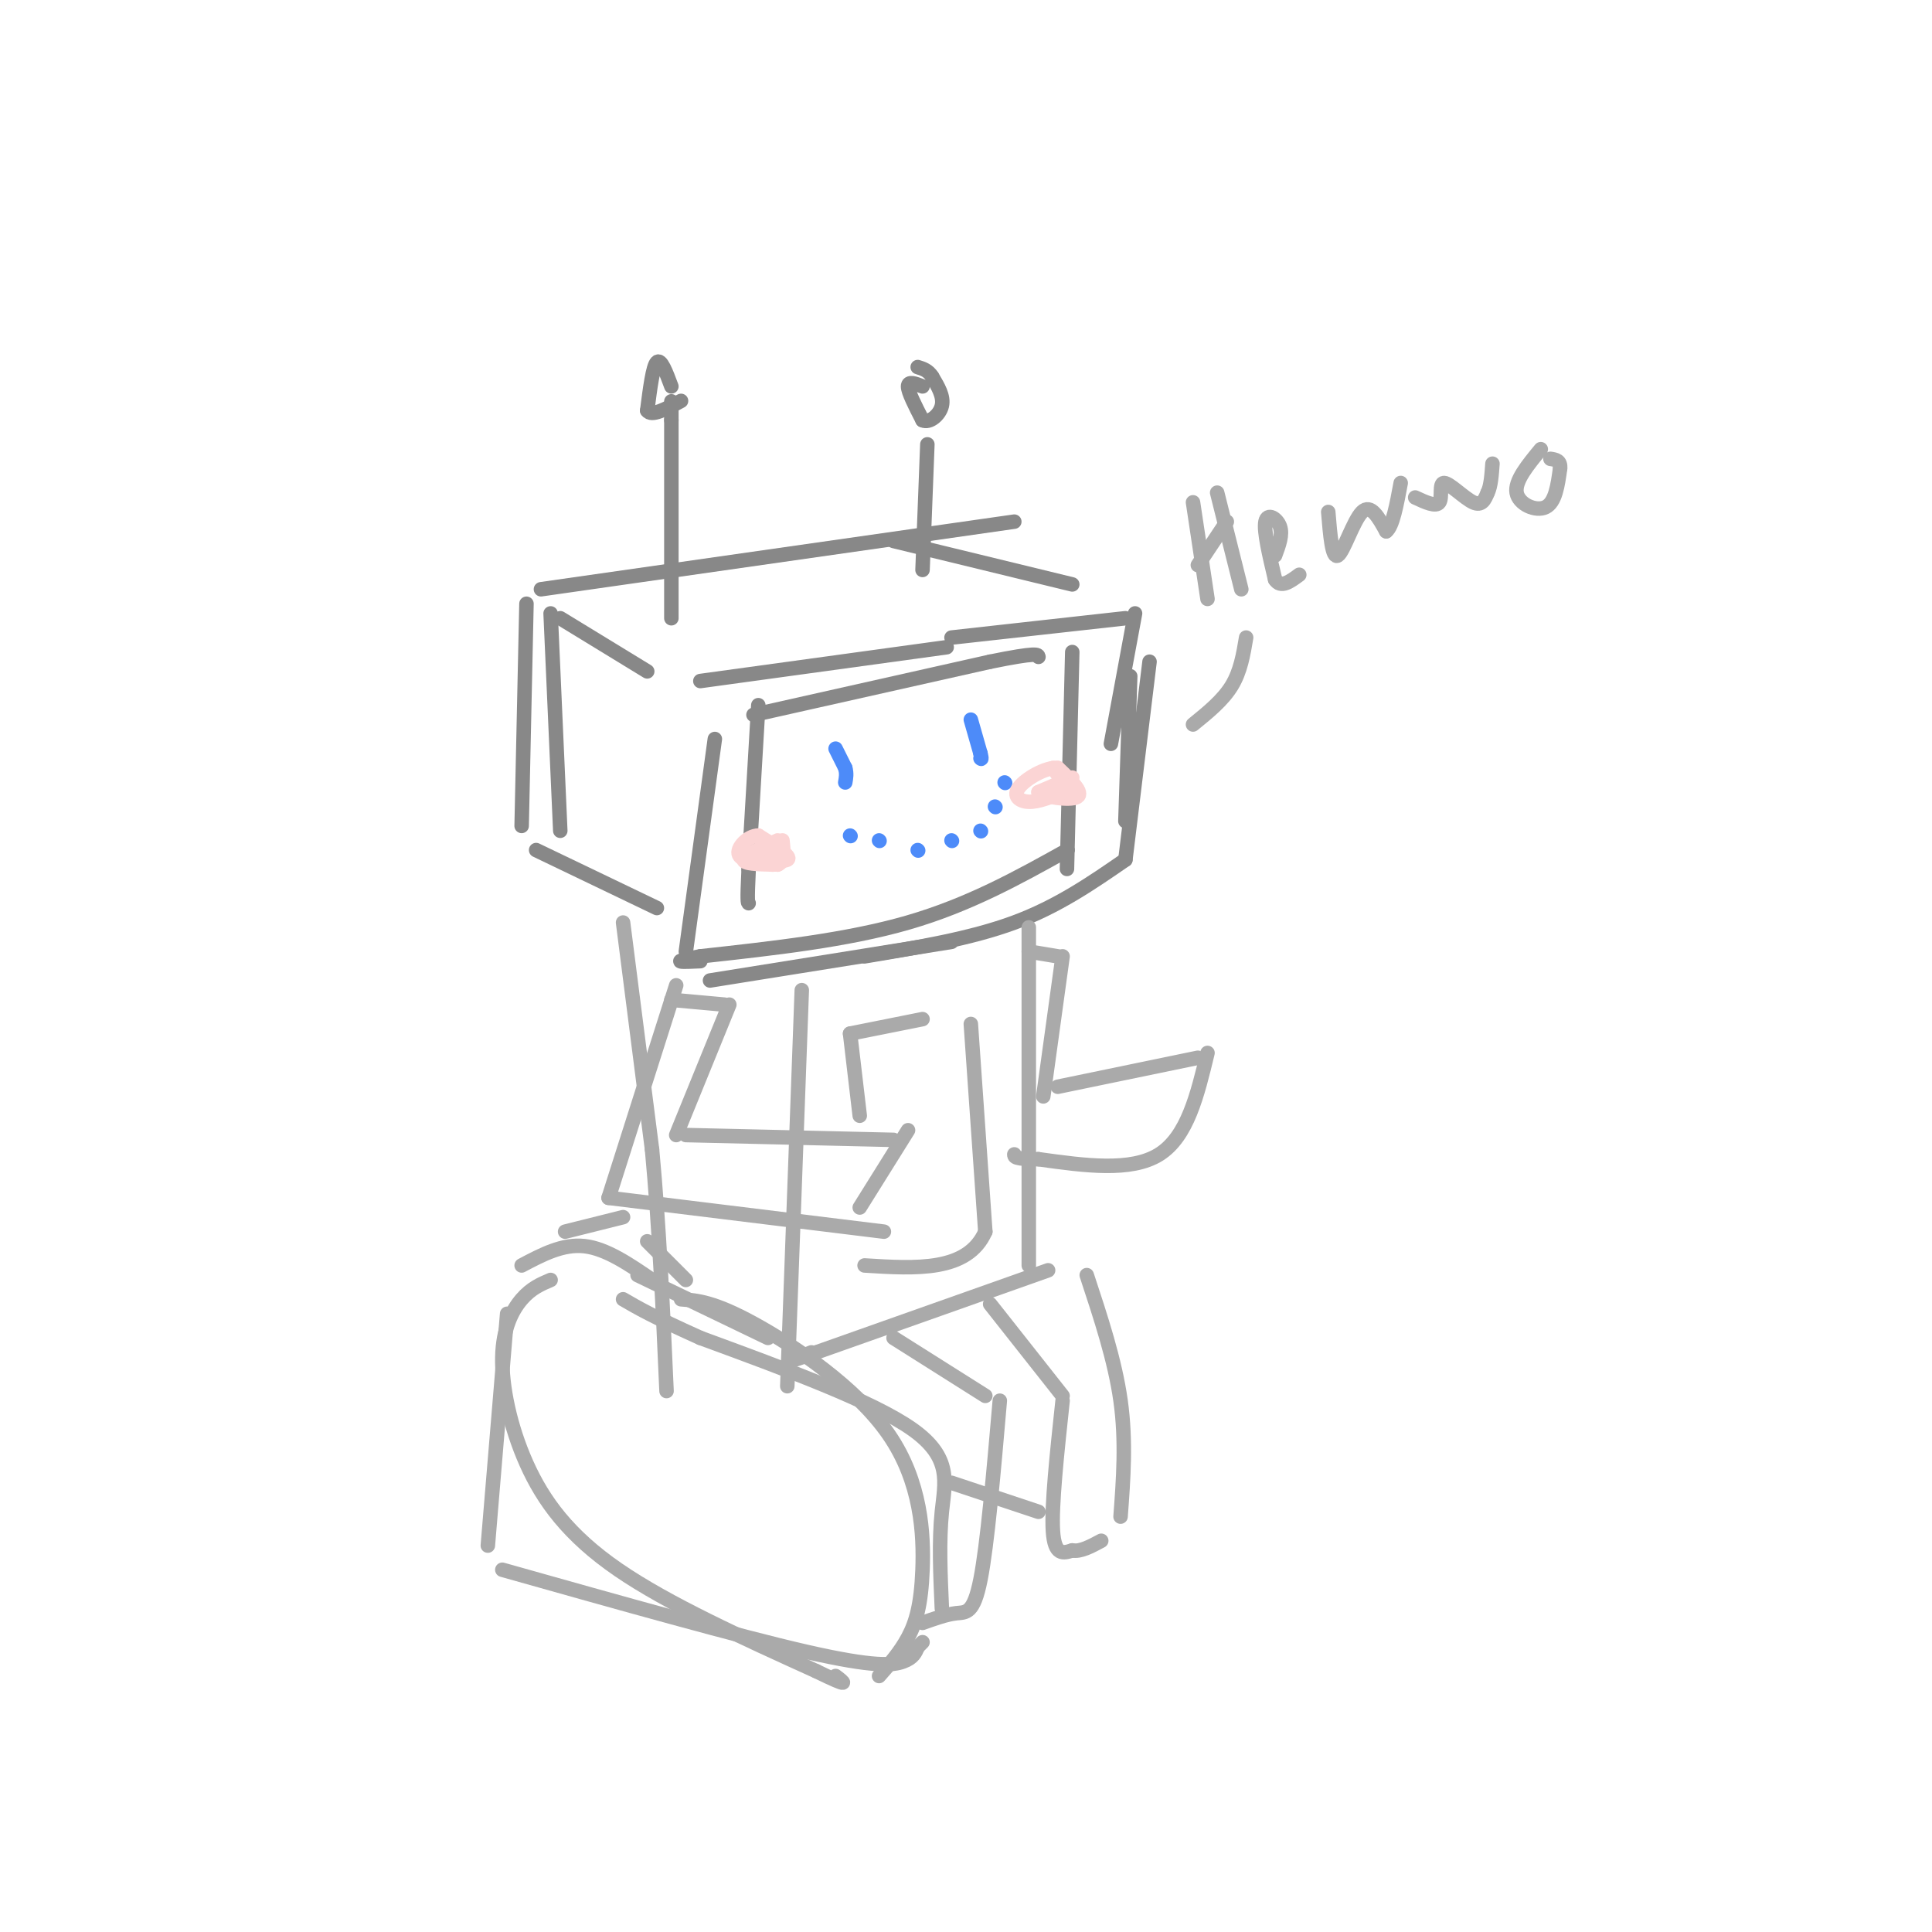 <svg viewBox='0 0 400 400' version='1.1' xmlns='http://www.w3.org/2000/svg' xmlns:xlink='http://www.w3.org/1999/xlink'><g fill='none' stroke='rgb(136,136,136)' stroke-width='3' stroke-linecap='round' stroke-linejoin='round'><path d='M145,141c0.000,0.000 51.000,-7.000 51,-7'/><path d='M197,132c0.000,0.000 36.000,-4.000 36,-4'/><path d='M235,127c0.000,0.000 -5.000,27.000 -5,27'/><path d='M234,140c0.000,0.000 -1.000,30.000 -1,30'/><path d='M238,137c0.000,0.000 -5.000,41.000 -5,41'/><path d='M233,178c-7.000,4.833 -14.000,9.667 -23,13c-9.000,3.333 -20.000,5.167 -31,7'/><path d='M147,203c0.000,0.000 50.000,-8.000 50,-8'/><path d='M148,153c0.000,0.000 -6.000,44.000 -6,44'/><path d='M134,139c0.000,0.000 -18.000,-11.000 -18,-11'/><path d='M109,125c0.000,0.000 -1.000,46.000 -1,46'/><path d='M114,127c0.000,0.000 2.000,45.000 2,45'/><path d='M111,176c0.000,0.000 25.000,12.000 25,12'/><path d='M112,122c0.000,0.000 98.000,-14.000 98,-14'/><path d='M185,112c0.000,0.000 37.000,9.000 37,9'/><path d='M191,118c0.000,0.000 1.000,-26.000 1,-26'/><path d='M191,80c-1.500,-0.583 -3.000,-1.167 -3,0c0.000,1.167 1.500,4.083 3,7'/><path d='M191,87c1.444,0.689 3.556,-1.089 4,-3c0.444,-1.911 -0.778,-3.956 -2,-6'/><path d='M193,78c-0.833,-1.333 -1.917,-1.667 -3,-2'/><path d='M139,128c0.000,0.000 0.000,-41.000 0,-41'/><path d='M139,87c0.000,-6.833 0.000,-3.417 0,0'/><path d='M139,80c-1.083,-2.917 -2.167,-5.833 -3,-5c-0.833,0.833 -1.417,5.417 -2,10'/><path d='M134,85c0.833,1.333 3.917,-0.333 7,-2'/><path d='M157,146c0.000,0.000 -2.000,34.000 -2,34'/><path d='M155,180c-0.333,6.833 -0.167,6.917 0,7'/><path d='M156,148c0.000,0.000 49.000,-11.000 49,-11'/><path d='M205,137c9.833,-2.000 9.917,-1.500 10,-1'/><path d='M222,135c0.000,0.000 -1.000,41.000 -1,41'/><path d='M221,176c-0.167,6.833 -0.083,3.417 0,0'/><path d='M221,176c-10.167,5.667 -20.333,11.333 -33,15c-12.667,3.667 -27.833,5.333 -43,7'/><path d='M145,198c-7.167,1.333 -3.583,1.167 0,1'/></g>
<g fill='none' stroke='rgb(77,139,249)' stroke-width='3' stroke-linecap='round' stroke-linejoin='round'><path d='M173,155c0.000,0.000 2.000,4.000 2,4'/><path d='M175,159c0.333,1.167 0.167,2.083 0,3'/><path d='M201,149c0.000,0.000 2.000,7.000 2,7'/><path d='M203,156c0.333,1.333 0.167,1.167 0,1'/><path d='M176,173c0.000,0.000 0.100,0.100 0.1,0.1'/><path d='M182,174c0.000,0.000 0.100,0.100 0.1,0.1'/><path d='M190,176c0.000,0.000 0.100,0.100 0.1,0.1'/><path d='M197,174c0.000,0.000 0.100,0.100 0.1,0.1'/><path d='M203,172c0.000,0.000 0.100,0.100 0.1,0.1'/><path d='M206,167c0.000,0.000 0.100,0.100 0.1,0.1'/><path d='M208,162c0.000,0.000 0.100,0.100 0.1,0.1'/></g>
<g fill='none' stroke='rgb(170,170,170)' stroke-width='3' stroke-linecap='round' stroke-linejoin='round'><path d='M247,150c3.083,-2.500 6.167,-5.000 8,-8c1.833,-3.000 2.417,-6.500 3,-10'/><path d='M247,104c0.000,0.000 3.000,20.000 3,20'/><path d='M248,117c0.000,0.000 6.000,-9.000 6,-9'/><path d='M252,102c0.000,0.000 5.000,20.000 5,20'/><path d='M264,115c0.800,-2.156 1.600,-4.311 1,-6c-0.600,-1.689 -2.600,-2.911 -3,-1c-0.400,1.911 0.800,6.956 2,12'/><path d='M264,120c1.167,1.833 3.083,0.417 5,-1'/><path d='M275,106c0.400,4.889 0.800,9.778 2,9c1.200,-0.778 3.200,-7.222 5,-9c1.800,-1.778 3.400,1.111 5,4'/><path d='M287,110c1.333,-1.000 2.167,-5.500 3,-10'/><path d='M293,103c2.161,1.006 4.321,2.012 5,1c0.679,-1.012 -0.125,-4.042 1,-4c1.125,0.042 4.179,3.155 6,4c1.821,0.845 2.411,-0.577 3,-2'/><path d='M308,102c0.667,-1.333 0.833,-3.667 1,-6'/><path d='M319,93c-2.711,3.289 -5.422,6.578 -5,9c0.422,2.422 3.978,3.978 6,3c2.022,-0.978 2.511,-4.489 3,-8'/><path d='M323,97c0.167,-1.667 -0.917,-1.833 -2,-2'/><path d='M129,191c0.000,0.000 6.000,47.000 6,47'/><path d='M135,238c1.500,16.167 2.250,33.083 3,50'/><path d='M166,205c0.000,0.000 -3.000,82.000 -3,82'/><path d='M213,192c0.000,0.000 0.000,70.000 0,70'/><path d='M217,263c0.000,0.000 -48.000,17.000 -48,17'/><path d='M169,280c-8.167,2.833 -4.583,1.417 -1,0'/><path d='M159,277c0.000,0.000 -27.000,-13.000 -27,-13'/><path d='M140,204c0.000,0.000 -14.000,44.000 -14,44'/><path d='M126,248c0.000,0.000 57.000,7.000 57,7'/><path d='M188,234c0.000,0.000 -10.000,16.000 -10,16'/><path d='M185,236c0.000,0.000 -43.000,-1.000 -43,-1'/><path d='M140,235c0.000,0.000 11.000,-27.000 11,-27'/><path d='M150,208c0.000,0.000 -11.000,-1.000 -11,-1'/><path d='M213,197c0.000,0.000 6.000,1.000 6,1'/><path d='M220,198c0.000,0.000 -4.000,29.000 -4,29'/><path d='M219,225c0.000,0.000 29.000,-6.000 29,-6'/><path d='M250,218c-2.083,8.667 -4.167,17.333 -10,21c-5.833,3.667 -15.417,2.333 -25,1'/><path d='M215,240c-5.000,0.000 -5.000,-0.500 -5,-1'/><path d='M135,265c-4.750,-3.250 -9.500,-6.500 -14,-7c-4.500,-0.500 -8.750,1.750 -13,4'/><path d='M105,272c0.000,0.000 -4.000,48.000 -4,48'/><path d='M104,325c24.444,6.889 48.889,13.778 63,17c14.111,3.222 17.889,2.778 20,2c2.111,-0.778 2.556,-1.889 3,-3'/><path d='M190,341c0.667,-0.667 0.833,-0.833 1,-1'/><path d='M195,333c-0.311,-6.978 -0.622,-13.956 0,-20c0.622,-6.044 2.178,-11.156 -6,-17c-8.178,-5.844 -26.089,-12.422 -44,-19'/><path d='M145,277c-10.000,-4.500 -13.000,-6.250 -16,-8'/><path d='M114,265c-2.018,0.856 -4.035,1.713 -6,4c-1.965,2.287 -3.877,6.005 -4,12c-0.123,5.995 1.544,14.268 5,22c3.456,7.732 8.702,14.923 19,22c10.298,7.077 25.649,14.038 41,21'/><path d='M169,346c7.500,3.667 5.750,2.333 4,1'/><path d='M182,347c2.183,-2.469 4.367,-4.938 6,-8c1.633,-3.062 2.716,-6.718 3,-14c0.284,-7.282 -0.231,-18.191 -7,-28c-6.769,-9.809 -19.791,-18.517 -28,-23c-8.209,-4.483 -11.604,-4.742 -15,-5'/><path d='M185,277c0.000,0.000 19.000,12.000 19,12'/><path d='M207,290c-1.289,14.889 -2.578,29.778 -4,37c-1.422,7.222 -2.978,6.778 -5,7c-2.022,0.222 -4.511,1.111 -7,2'/><path d='M205,270c0.000,0.000 15.000,19.000 15,19'/><path d='M220,290c-1.167,10.917 -2.333,21.833 -2,27c0.333,5.167 2.167,4.583 4,4'/><path d='M222,321c1.667,0.333 3.833,-0.833 6,-2'/><path d='M232,314c0.583,-7.833 1.167,-15.667 0,-24c-1.167,-8.333 -4.083,-17.167 -7,-26'/><path d='M215,313c0.000,0.000 -18.000,-6.000 -18,-6'/><path d='M117,255c0.000,0.000 12.000,-3.000 12,-3'/><path d='M134,257c0.000,0.000 8.000,8.000 8,8'/><path d='M176,214c0.000,0.000 2.000,17.000 2,17'/><path d='M176,214c0.000,0.000 15.000,-3.000 15,-3'/><path d='M201,212c0.000,0.000 3.000,43.000 3,43'/><path d='M204,255c-3.667,8.333 -14.333,7.667 -25,7'/></g>
<g fill='none' stroke='rgb(251,212,212)' stroke-width='3' stroke-linecap='round' stroke-linejoin='round'><path d='M161,174c-3.417,1.583 -6.833,3.167 -7,4c-0.167,0.833 2.917,0.917 6,1'/><path d='M160,179c1.422,-0.556 1.978,-2.444 1,-3c-0.978,-0.556 -3.489,0.222 -6,1'/><path d='M155,177c1.111,0.600 6.889,1.600 8,1c1.111,-0.600 -2.444,-2.800 -6,-5'/><path d='M157,173c-2.178,0.022 -4.622,2.578 -4,4c0.622,1.422 4.311,1.711 8,2'/><path d='M161,179c1.500,-0.500 1.250,-2.750 1,-5'/><path d='M222,161c0.000,0.000 -7.000,3.000 -7,3'/><path d='M215,164c0.867,0.956 6.533,1.844 8,1c1.467,-0.844 -1.267,-3.422 -4,-6'/><path d='M219,159c-2.464,-0.226 -6.625,2.208 -8,4c-1.375,1.792 0.036,2.940 2,3c1.964,0.060 4.482,-0.970 7,-2'/><path d='M220,164c0.833,-1.167 -0.583,-3.083 -2,-5'/></g>
</svg>